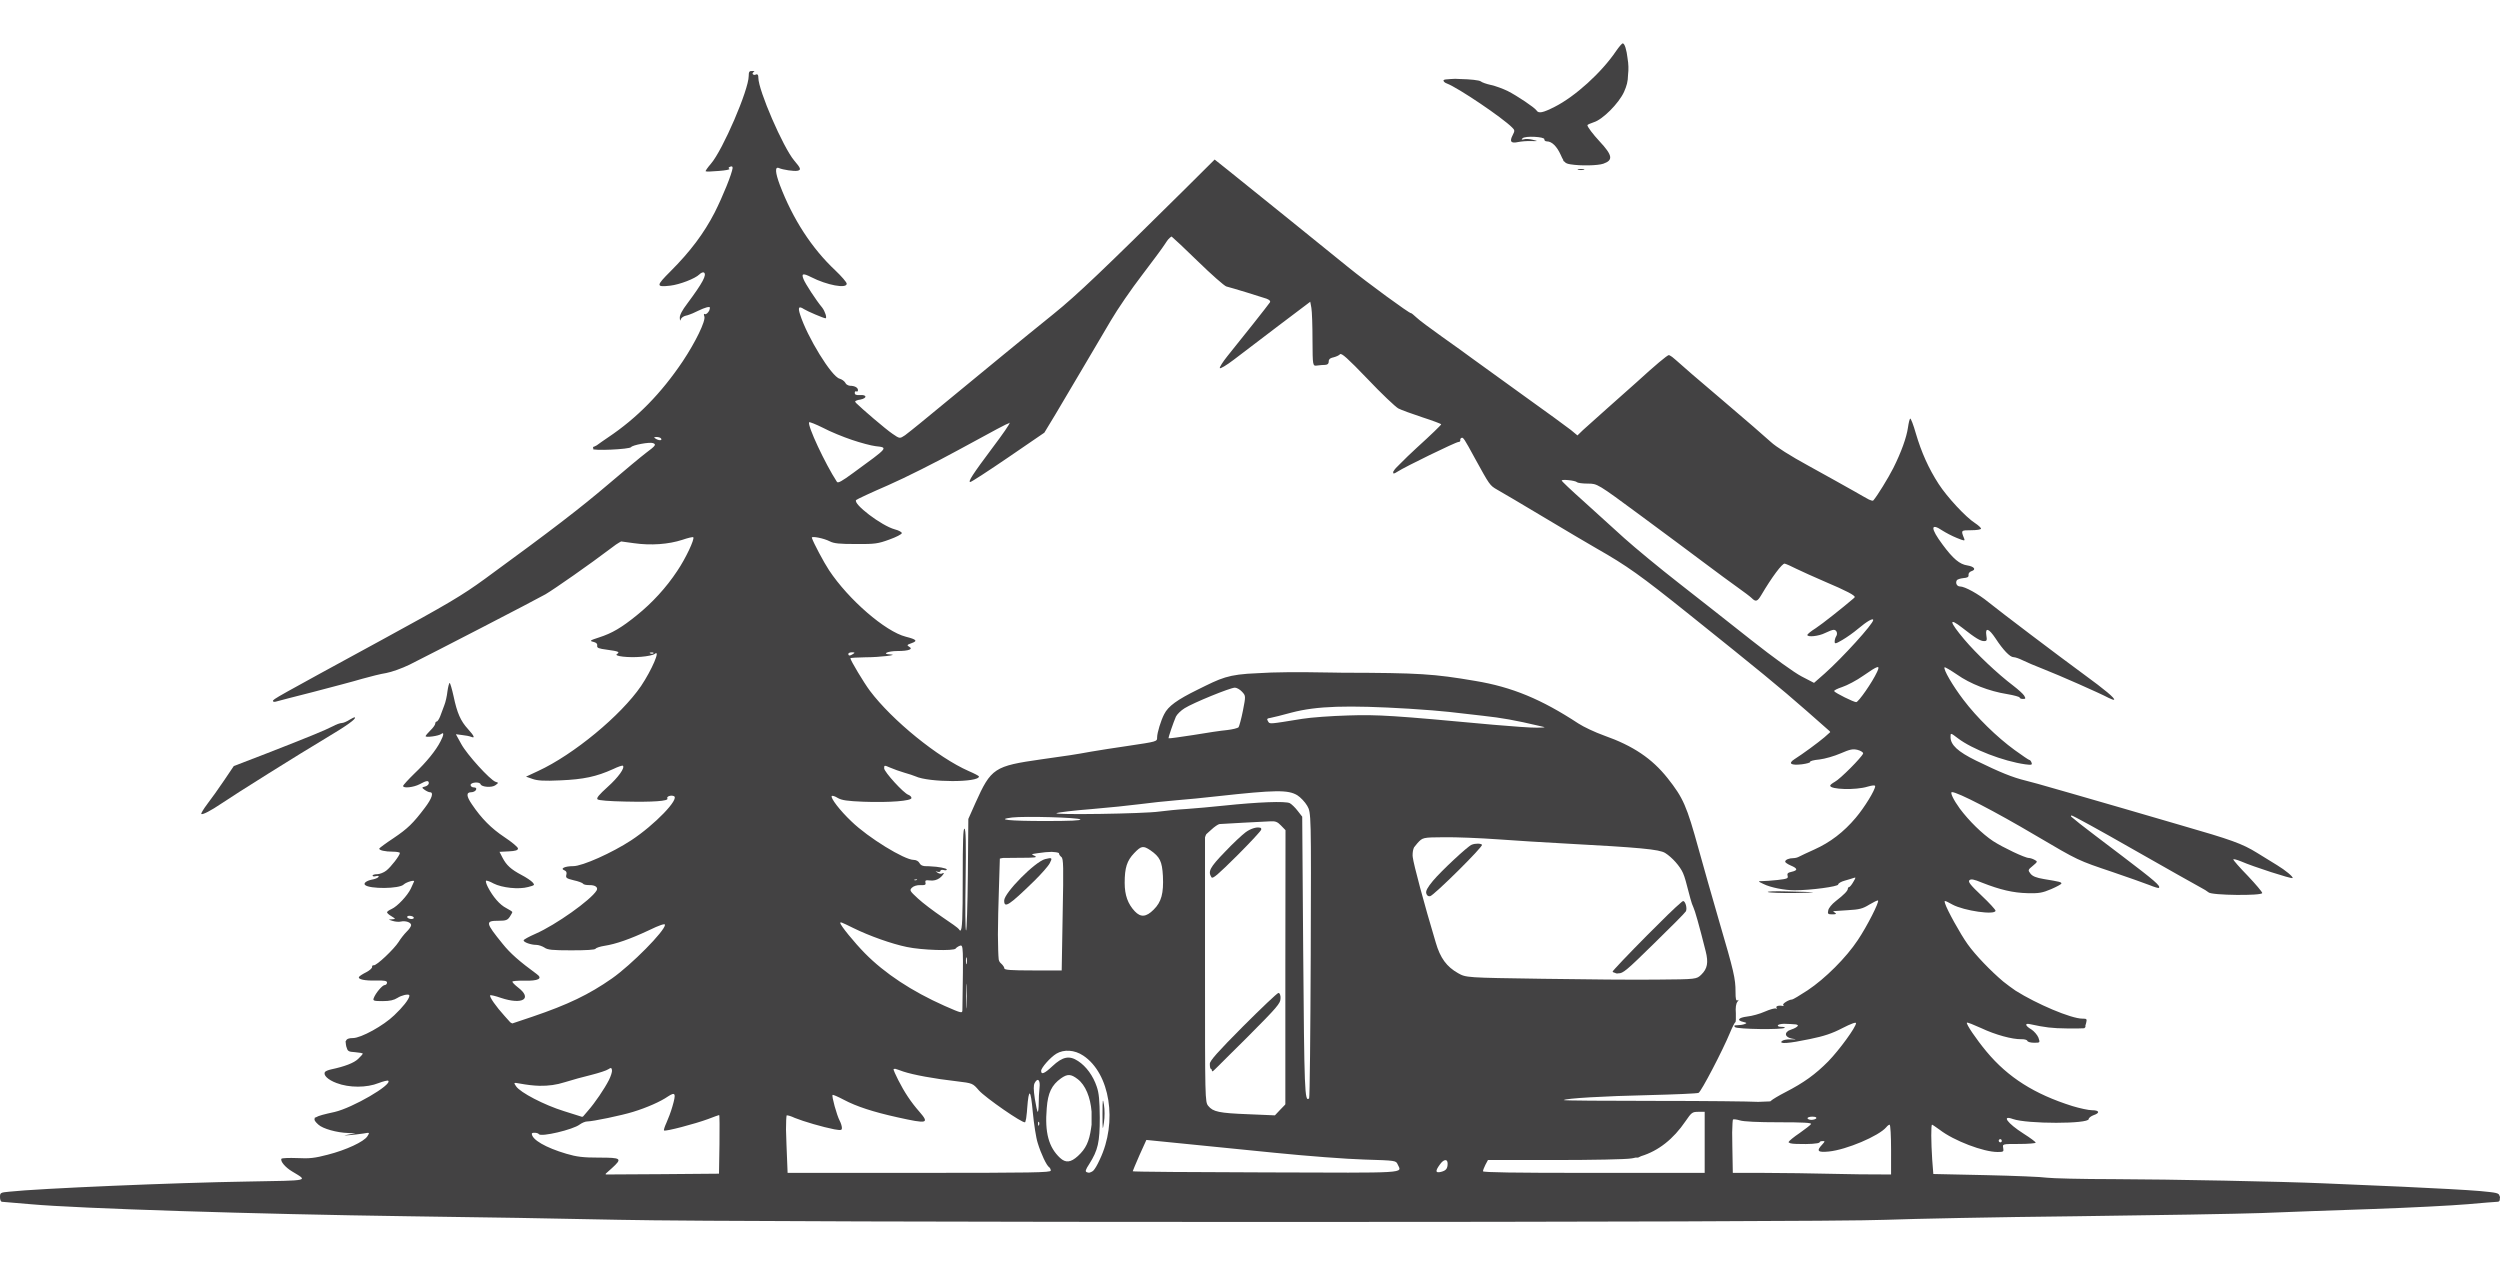 <svg xmlns="http://www.w3.org/2000/svg" xmlns:xlink="http://www.w3.org/1999/xlink" id="Layer_1" x="0px" y="0px" viewBox="0 0 1556 798.5" xml:space="preserve"><g>	<path fill="#434243" d="M900.6,52c6.9,2.6,34.6,21.3,40.6,27.4c1.6,1.6,1.7,2,0.3,4.7c-2.1,4-1.1,5.3,3.4,4.3  c2-0.4,5.6-0.7,8.1-0.6c4.5,0.1,4.5,0.1,1-0.8c-1.9-0.5-4.4-0.7-5.5-0.3c-1.5,0.4-1.7,0.2-0.9-0.6c1.5-1.7,14-1,13.6,0.6  c-0.1,0.7,0.6,1.3,1.6,1.3c3.1,0,6.2,3.1,8.6,8.4c0.6,1.4,1.1,2.4,1.6,3.2c0,0.1,0,0.2,0,0.3c0,0.2,0.2,0.5,0.7,0.7  c0.9,1.1,2,1.4,3.9,1.7c6.1,1,16.8,0.8,20.3-0.4c6.3-2.2,5.8-5.2-2.4-14c-4-4.3-7.5-8.9-7.5-10c0-0.3,1.8-1.1,3.9-1.8  c5.5-1.6,15.6-11.7,18.9-18.9c1.7-3.9,2.4-6.3,2.5-10.7c0.4-3.3,0.3-6.7-0.3-10.1v-0.1c-0.6-5.2-1.8-9.3-3-9.3  c-0.5,0-2.3,2.1-4.1,4.7c-9.1,13.5-25.6,28.4-38.3,34.8c-7.3,3.7-10,4.3-11.3,2.2c-1.2-1.8-11.9-9-18-12.1  c-2.9-1.4-7.5-3.1-10.3-3.7s-5.6-1.6-6.3-2.2c-0.8-0.8-6.9-1.4-12.6-1.5c-2.4-0.2-4.6-0.2-6.3,0c-2.4,0.1-4.1,0.3-4.3,0.7  C898.2,50.5,899.1,51.5,900.6,52z"></path>	<path fill="#434243" d="M982.3,105.7c0.9,0.2,2.5,0.2,3.5,0c0.9-0.3,0.1-0.5-1.8-0.5C982.1,105.2,981.3,105.4,982.3,105.7z"></path>	<path fill="#434243" d="M138,500c7.7-5.3,48.9-31.1,64.7-40.5c13.1-7.8,19.1-12.1,18.2-13c-0.3-0.2-1.8,0.5-3.4,1.5  c-1.7,1.1-3.8,2-4.8,2s-3.5,0.9-5.5,2c-4.8,2.5-15.8,7-41.2,16.9l-20.5,7.9l-6,8.9c-3.3,4.9-8,11.5-10.4,14.6  c-2.4,3.2-4.1,6-3.8,6.3C126,507.3,131.2,504.6,138,500z"></path>	<path fill="#434243" d="M1005.2,605.5c0.6,0.4,1.3,0.5,2.1,0.3c2.8,0.1,4.9-1.6,22.1-18.5c10.6-10.3,19.6-19.4,19.9-20.1  c0.9-1.8-0.2-6-1.6-6.4c-0.1,0-0.2,0.1-0.5,0.2l0,0c-0.1,0-0.4,0.3-1,0.8c-3.4,2.8-11.6,10.8-21,20.3  c-11.8,11.9-21.5,22.1-21.5,22.6C1003.6,604.9,1004.2,605.3,1005.2,605.5z"></path>	<path fill="#434243" d="M643.6,548.4c4.5-4.4,8.9-9.4,9.8-11.2c1.7-3.3,1.5-3.6-2.9-2.5c-6.3,1.6-25.5,21-25.5,25.8  C625,565.5,627.9,563.7,643.6,548.4z"></path>	<path fill="#434243" d="M890.1,557.8c2.3-0.4,33-30.8,32.3-32c-0.6-0.9-4.2-1-6.5,0c-2.6,1.1-18.8,16.2-24,22.4  c-3.4,4.1-4.6,6.3-4.2,7.8C888.1,557.4,888.9,558,890.1,557.8z"></path>	<path fill="#434243" d="M770,532.5c8.2-8.2,15-15.5,15-16.2c0-0.1,0-0.2,0-0.3v-0.1c0-0.5-0.5-0.8-1.2-0.8  c-1.9-0.4-5.5,0.7-8.4,2.8c-2.1,1.5-8.1,7.1-13.1,12.4c-9.3,9.6-10.6,12.1-8.3,15.7C754.8,547.2,757.9,544.5,770,532.5z"></path>	<path fill="#434243" d="M1117,555.8c16.9-0.2,14.7-0.6-5.2-1c-6.9-0.2-12.1,0-11.5,0.4C1101,555.6,1108.5,555.9,1117,555.8z"></path>	<path fill="#434243" d="M687.1,698.6c0.5-3.2,0.5-8.1,0-11c-0.7-4.4-0.9-3.6-0.9,5.9C686.2,703.5,686.3,704,687.1,698.6z"></path>	<path fill="#434243" d="M796.9,619.8c-0.2-1.1-0.6-1.8-1.2-1.8c-0.7,0-10.6,9.4-22,20.8C758,654.6,753,660.2,753,662.1  c0,2.1,0.2,3.3,1.1,3.4c0.1,0.9,0.4,1.4,0.7,1.3c0.3-0.1,4.5-4.3,10.5-10.3c2.8-2.8,6.3-6.2,10.6-10.5  c19.2-19.3,21.1-21.5,21.1-24.6c0-0.2,0-0.5,0-0.7C797,620.4,797,620.1,796.9,619.8z"></path>	<path fill="#434243" d="M1556,745.2c0-0.3-0.1-0.6-0.3-0.9c-0.4-1.8-1.7-2-12.2-3c-6.6-0.6-28.4-1.8-48.5-2.7s-42.1-1.8-49-2.1  c-25.1-1.1-95.4-2.5-130.5-2.6c-19.8,0-38.5-0.5-41.5-0.9c-3-0.5-20.2-1.2-38.1-1.6l-32.6-0.7l-0.7-9c-0.7-10.7-0.8-21.7-0.1-21.7  c0.3,0,2.4,1.5,4.8,3.2c8.8,6.8,27.2,13.8,36,13.8c3.7,0,3.9-0.2,3.5-2.5c-0.5-2.5-0.5-2.5,9.6-2.5l0,0l0,0c0.1,0,0.1,0,0.2,0  c5.7,0,10.4-0.4,10.4-0.8c0-0.5-3.4-3-7.5-5.6c-10.2-6.5-14-11.8-6.6-9.1c8.8,3.1,47.1,3.1,47.1,0c0-0.7,1.4-1.8,3-2.4  c4.2-1.4,3.7-3.1-0.9-3.1c-2.2,0-7.7-1.2-12.3-2.6c-23.5-7.4-40-17.8-53.4-33.9c-6.4-7.7-12.9-17.3-12.2-18  c0.3-0.3,4.3,1.3,8.9,3.4c8.9,4.2,19.3,7,24.9,6.9c1.9-0.1,3.6,0.4,3.8,1c0.2,0.7,2.1,1.2,4.2,1.2c3.8,0,3.8,0,2.7-3.2  c-0.7-1.7-2.7-4-4.4-5.1c-3.8-2.2-4.3-4-1-3.3c9.7,2.1,13.8,2.6,23.2,2.7c4.8,0.1,9,0,10.4-0.1l0,0l0,0c0.3,0,0.4-0.1,0.5-0.1  c0,0,0,0,0-0.1c0.3-0.2,0.6-0.5,0.6-0.8c0-0.2,0-0.4-0.1-0.5c0.1-0.5,0.3-1.1,0.5-1.8c0.6-2.4,0.4-2.7-1.9-2.7l0,0c0,0,0,0-0.1,0  s-0.2,0-0.3,0c-7.1,0-28.6-9.2-41.6-17.4c-2.6-1.8-5.2-3.7-7.7-5.7c-7.7-6.5-17.3-16.4-22.2-23.3c-4.5-6.3-12.9-21.5-14-25.3  c-0.7-2.1-0.5-2.1,4.6,0.7c7.2,3.9,26.8,6.7,26.8,3.8c0-0.6-3.9-4.9-8.7-9.4c-6.9-6.5-8.5-8.6-7.6-9.5c1-1,2.7-0.7,8,1.5  c11.2,4.4,19.3,6.3,28.2,6.5c7.1,0.2,9.3-0.2,14.7-2.5c3.5-1.5,6.4-3.1,6.4-3.5c0-0.9-0.7-1.1-11-2.8c-4.7-0.8-6.9-1.7-8.2-3.3  c-1.7-2.2-1.7-2.4,1.4-4.9c3.1-2.6,3.1-2.7,1-3.8c-1.1-0.6-2.7-1.1-3.4-1.1c-2.5,0-16.3-6.6-22.3-10.5c-6.8-4.5-15-12.6-20.7-20.2  c-4-5.5-6.3-10.3-4.9-10.3c3.5,0,26.6,11.9,52.1,27c27,15.9,26.1,15.4,48,22.8c9.6,3.3,19.9,6.9,22.9,8.1c2.9,1.2,5.6,2,5.8,1.7  c1.2-1.2-2.7-4.5-22.7-19.7c-11.8-8.9-23.7-18-26.5-20.2c-2.7-2.3-5.2-4.2-5.4-4.4c-0.2-0.2-0.2-0.5,0.1-0.8  c0.3-0.3,17.6,9.2,38.4,21.1c20.9,11.9,39.7,22.5,41.8,23.6c2.2,1.1,4.5,2.6,5.2,3.2c1.8,1.9,33.4,2.2,33.4,0.4  c0-0.7-4.1-5.5-9-10.7c-5-5.1-9-9.7-9-10.2c0-0.4,2.1,0.1,4.8,1.2c7.5,3.3,31.4,11,32.1,10.4c0.6-0.7-4.5-4.9-9.6-8  c-1.8-1.1-7.5-4.6-12.5-7.7c-9.4-5.8-15.9-8.1-47.8-17.3c-6.3-1.9-22.5-6.6-36-10.5s-27.6-8-31.5-9.1c-3.8-1.1-10.1-2.9-14-4  c-3.8-1.2-10.4-2.9-14.5-4c-8.6-2.1-16.1-5.2-31.1-12.5c-11.4-5.6-15.9-9.8-15.9-14.7c0-2.7,0-2.7,4.6,0.8  c8.9,6.8,28.3,14.3,41.9,16.2c3.9,0.5,4.5,0.4,3.9-1.1c-0.3-0.9-0.9-1.6-1.3-1.6s-4.5-2.8-9.2-6.2c-11.1-8.1-23.5-20.2-31.9-31.3  c-6.7-8.8-12.7-19.1-11.7-20.2c0.3-0.2,3.7,1.8,7.7,4.5c8.2,5.8,20,10.4,31.3,12.2c4.2,0.7,7.7,1.7,7.7,2.1c0,0.5,0.9,0.9,2,0.9  c1.8,0,1.9-0.2,0.8-2.1c-0.7-1.1-3.7-3.8-6.7-6.1c-9.9-7.5-23-19.9-30.6-28.9c-9.4-11.2-9.8-13.9-1.2-7.2  c8.4,6.6,11.3,8.3,13.6,8.3c1.7,0,1.9-0.5,1.4-3.5c-0.8-5.2,1.5-4.5,5.7,1.8c4.7,7.2,9,11.7,11.2,11.7c1.1,0,3.6,0.9,5.6,1.9  s8,3.6,13.2,5.6c9.5,3.7,34.9,14.9,40.5,17.9c1.6,0.8,3.1,1.3,3.3,1.1c0.8-0.8-5.8-6.3-18.7-15.7c-16.4-12-51.9-38.9-59.6-45.1  c-6.1-5-14.6-9.7-17.6-9.7c-1.9,0-3-2.1-2-3.8c0.3-0.6,2.2-1.2,4.1-1.4c2.6-0.2,3.4-0.7,3.2-2c-0.1-0.9,0.6-1.9,1.8-2.3  c3.2-1,1.8-2.9-2.6-3.6c-4.7-0.7-8.8-4.1-15.3-12.9c-7.7-10.3-7.7-13.9,0-8.7c1.9,1.2,5.8,3.3,8.8,4.5c4.7,1.9,5.2,2,4.6,0.4  c-2.1-5.2-2.1-5.2,4.4-5.2c3.3,0,6.1-0.4,6.1-1c0-0.5-1.7-2.1-3.7-3.4c-5.7-3.6-17.4-16.2-22.7-24.4c-6.2-9.6-10.7-19.6-14.2-31.5  c-1.5-5.3-3.1-9.4-3.5-9.2c-0.4,0.3-1,2.8-1.4,5.7c-0.9,6.1-4.1,15.1-9.1,25.1c-3.2,6.3-10.1,17.5-12.4,20.1  c-0.1,0.1-0.2,0.1-0.3,0.2c-0.3,0.1-1.2-0.1-2.5-0.7c-2-1.1-5.1-2.8-8.5-4.8c-5.6-3.2-18.6-10.4-28.9-16.1  c-11.6-6.3-20.5-12-23.6-14.9c-2.7-2.5-16.3-14.3-30.2-26.1c-14-11.8-26.9-23-28.8-24.8c-1.5-1.4-3.1-2.6-4-3  c-0.2-0.1-0.3-0.2-0.4-0.2l0,0c0,0,0,0-0.1,0c-1,0-8.6,6.4-20.2,17c-3.3,3-11.4,10.2-18,16c-6.5,5.8-13.4,12-15.3,13.7l-3.4,3.3  l-4.1-3.4C975.4,265.8,962,256,948,246c-14-10.1-28.3-20.4-31.7-22.9s-11.9-8.7-18.9-13.6c-7-5-14.2-10.3-15.8-11.9  c-1.7-1.6-3.2-2.8-3.4-2.7c-0.6,0.5-27.4-19.1-39.2-28.7c-12.9-10.5-62.1-50.2-74.7-60.3l-8.3-6.6l-18.7,18.6  c-49.9,49.4-66.9,65.7-81.8,77.7c-8.8,7.1-22.6,18.3-30.6,24.9s-21.7,17.8-30.4,25c-8.7,7.1-18.6,15.3-21.9,18  c-3.4,2.8-7.6,6.1-9.3,7.4c-3.3,2.2-3.3,2.2-7.8-0.9c-4.3-2.9-19.1-15.6-22.6-19.1c-0.3-0.4-0.6-0.7-0.7-1c0.2-0.4,1.5-1,3.3-1.2  c4.4-0.9,4.1-3.2-0.4-2.8c-2.2,0.1-3.1-0.2-3.1-1.4c0-0.8,0.5-1.2,1-0.9c0.6,0.3,1,0,1-0.8c0-1.6-2.1-2.7-5-2.7l0,0  c-0.5,0-1.2-0.3-1.9-0.7c-0.4-0.3-0.8-0.7-1-1.2c-0.6-1-2.1-2.1-3.5-2.5c-5-1.2-20.2-26-24.6-39.9c-1.5-4.6-0.8-5.5,2.4-3.4  c2,1.3,12.3,5.7,13.4,5.7c1.1,0-0.3-4.4-2.1-6.7c-3.7-4.4-10.6-15-11.6-17.7c-1.4-3.5-0.4-3.8,4.8-1.2c9.8,5,22.1,7.3,22.1,4.1  c0-0.9-3.2-4.6-7.1-8.3c-14.7-13.8-26.4-31.9-34.5-53.1c-2.9-7.8-3.2-11.7-0.6-10.6c2.5,1.1,9.4,2.1,11.5,1.7  c2.5-0.5,2.2-1.5-2-6.4c-6.9-8.2-22.3-43.7-22.3-51.5c0-1.5-0.3-2.2-1-2.1c0-0.2-0.1-0.2-0.4,0.1h-0.1c-0.8,0.4-1.7,0.2-2-0.3  c-0.3-0.4,0.1-1.1,0.7-1.3c0.7-0.3,0.3-0.6-0.9-0.6c-1.9-0.1-2.3,0.4-2.3,3.1c0,8.6-16.1,46-23.5,54.6c-2.1,2.4-3.5,4.5-3.3,4.7  c0.3,0.3,3.9,0.2,8.2-0.2c4.2-0.3,7.2-0.9,6.6-1.3c-0.8-0.5-0.7-0.9,0.4-1.3c0.6-0.3,1.2-0.3,1.4,0c0.1,0.2,0.1,0.5,0.2,0.7  c-0.4,3.6-6.1,17.7-11.2,27.8c-6.7,13-15.2,24.3-27.5,36.6c-9.1,9.1-9.1,9.9-0.1,8.9c5.9-0.7,15.5-4.4,18.1-7c1-1,2.2-1.5,2.8-1.2  c2,1.3-0.7,6.4-10.3,19.3c-3.2,4.2-4.8,7.2-4.7,9c0.1,1.7,0.3,2,0.6,1c0.2-1,1.7-2.1,3.1-2.4c0.6-0.1,1.6-0.4,2.6-0.8  c0.6-0.2,1.2-0.4,1.8-0.7c1.1-0.5,2.2-1,3.2-1.5c4.6-2.2,7.2-2.9,7.5-2c-0.1,0.4-0.2,1-0.4,1.7c-0.7,1.4-2,2.7-2.8,2.3  c-0.6-0.4-0.8,0.1-0.3,1.5c0.9,2.8-5.5,15.9-13.4,27.8c-13.5,20.1-28.5,35.4-46.6,47.5c-2.7,1.8-5.2,3.6-7,4.9  c-1,0.5-1.7,0.9-1.9,0.9c-0.5,0-0.6,0.3-0.1,0.9c-0.2,0.2-0.3,0.4-0.4,0.4c-0.5,1.3,22.9,0.3,23.8-1.1c0.8-1.3,11.6-3.3,13.6-2.5  c2.3,0.8,1.6,1.7-4.2,6c-2.8,2.1-13.5,11-23.8,19.8c-17.4,14.8-34.4,27.9-76.6,58.7c-14.3,10.4-22.9,15.5-64,37.9  c-67,36.5-67.9,37-67.9,38.1c0,0.5,0.8,0.7,1.8,0.4c0.9-0.3,11.4-3,23.2-6c11.8-3.1,25.6-6.7,30.5-8.2c5-1.4,11.7-3.1,15-3.6  c3.3-0.6,9.8-2.9,14.5-5.2c14.2-7.1,78.1-40.1,84.6-43.8c5.6-3.3,27.8-18.8,40.7-28.6l3.1-2.3c1.5-1,2.6-1.6,3.3-2l8,1.1  c10.5,1.5,21.5,0.7,30.1-2.1c3.5-1.2,6.5-1.9,6.8-1.6c1,1-4.7,13.2-10,21c-6.8,10.3-15.6,19.9-25.2,27.6  c-9.5,7.7-15.3,11.1-23.3,13.7c-5.9,1.9-6.2,2.2-3.7,2.8c1.8,0.4,2.6,1.2,2.4,2.4c-0.2,1.4,0.9,1.8,6.2,2.5c7.2,1,8.1,1.4,6.1,2.7  c-2.2,1.3,7.1,2.4,15.1,1.7c3.8-0.3,7.6-1.1,8.4-1.8c3.9-3.2-1.8,10-8.5,20c-12.5,18.3-42,42.7-64.1,52.9l-7.5,3.5l4,1.4  c3.1,1.1,7.1,1.4,17.5,0.9c14.3-0.6,22.3-2.3,32.7-7c3.1-1.5,5.8-2.4,6.1-2.1c1.4,1.3-2.9,7.3-9.5,13.2c-5.3,4.8-7.1,6.9-6.3,7.7  c0.7,0.7,7.4,1.2,17.2,1.4c17.1,0.4,27.2-0.3,26.3-1.9c-0.8-1.2,2.1-2.3,4-1.5c3.9,1.5-11.9,17.9-26.5,27.5  c-11.9,7.8-30.4,16.1-36.1,16.1c-5.2,0-8.4,1.5-5.5,2.6c1.2,0.5,1.6,1.3,1.2,2.8c-0.5,1.9,0.1,2.3,4.6,3.4c2.9,0.6,5.4,1.6,5.8,2.1  c0.3,0.6,2,0.9,3.8,0.9c3.8-0.1,5.8,1.4,4.6,3.4c-3.6,5.9-25.4,21.4-38,26.9c-4.1,1.8-7.4,3.6-7.4,4.1c0,1.2,4.6,2.8,7.8,2.8  c1.5,0,3.8,0.8,5.2,1.7c1.9,1.4,4.9,1.7,16.7,1.7c9.3,0,14.7-0.3,15.1-1c0.4-0.6,2.9-1.4,5.5-1.8c7.1-1.1,16-4.2,27.5-9.6  c7-3.4,10.2-4.4,10.2-3.5c0,3.8-20.9,24.9-33,33.4c-14.3,10-27.4,16.3-49.5,23.8l-12.5,4.2c-0.4-0.1-0.8-0.4-1.3-0.7l-3.5-3.9  c-5.3-5.8-9.7-12.1-9-12.9c0.3-0.3,3.3,0.4,6.7,1.6c13.5,4.5,19.9,0.5,10.5-6.6c-1.9-1.5-3.4-3-3.4-3.5c0-0.4,3.4-0.7,7.4-0.6  c8.8,0.2,11.7-1.3,7.8-4.1c-10.8-7.9-16.6-13-21.3-18.9c-10.7-13.2-10.9-14.3-2.5-14.3c4.6,0,5.6-0.4,7-2.5  c0.9-1.3,1.6-2.7,1.6-2.9c0-0.3-1.7-1.4-3.8-2.5c-4-2-8.3-7-11.4-13c-1-1.9-1.5-3.7-1.2-4s2.4,0.4,4.7,1.7  c5.3,2.7,15.7,3.8,21.5,2.2c4.1-1.1,4.3-1.2,2.8-2.9c-0.9-1-4-3.1-6.9-4.6c-6.6-3.5-9.4-6.1-11.8-10.7l-1.9-3.7l5.8-0.3  c4.2-0.2,5.7-0.7,5.7-1.8c0-0.8-3.8-4-8.5-7.1c-8.1-5.4-14.2-11.5-20.2-20.4c-3.5-5.1-3.6-7.5-0.4-7.5c1.3,0,2.6-0.7,3-1.5  c0.4-1-0.1-1.5-1.4-1.5c-1.1,0-2-0.7-2-1.5c0-1.7,5.6-2.2,6.2-0.5c0.6,1.8,7.1,2.3,9.3,0.6c2-1.5,2-1.5,0-2.1  c-3.4-1.2-17.8-17-21.3-23.5l-3.2-5.8c0-0.1,0-0.2-0.1-0.3l3.8,0.5c2.1,0.2,4.6,0.7,5.6,1.1c2.6,1.1,2.1-0.4-1.9-4.8  c-4.6-5-6.8-10-9-20.5c-1-4.5-2.1-8.2-2.4-8.2c-0.4,0-1,2.4-1.4,5.2c-0.3,2.9-1.2,6.9-2,8.8c-0.7,1.9-1.9,5-2.5,6.7  c-0.7,1.8-1.7,3.3-2.2,3.3s-0.9,0.6-0.9,1.3c0,0.7-1.3,2.6-3,4.2c-1.6,1.6-3,3.2-3,3.6c0,1,8.2-0.1,9.8-1.4  c1.7-1.4,1.6,0.7-0.5,4.6c-2.8,5.6-8.8,13-16.2,20c-3.9,3.8-7.1,7.3-7.1,7.8c0,1.6,6.5,0.9,10.3-1.1c4.4-2.4,5.7-2.5,5.7-0.6  c0,0.7-1,1.7-2.2,2c-2.3,0.6-2.3,0.7-0.4,2.1c1.1,0.8,2.6,1.5,3.3,1.5c2.5,0,1.3,3.8-3.1,9.6c-7.4,9.8-10.7,13-19.6,19  c-4.7,3.1-8.6,6-8.8,6.4c-0.4,1.1,3.5,2,8.6,2c2.3,0,4.2,0.4,4.2,0.8c0,1.5-5.6,8.8-8.5,11c-1.5,1.2-4.1,2.2-5.6,2.2  c-1.6,0-2.9,0.4-2.9,0.9s1,0.7,2.2,0.3c1.3-0.3,1.9-0.1,1.5,0.5s-2.2,1.4-4.2,1.7c-3.3,0.7-5.3,2.2-4.2,3.3  c2.7,2.6,21.4,2.5,24.1-0.3c1.6-1.5,7.1-3.1,6.4-1.8c-0.2,0.5-1.1,2.5-2,4.4c-2.1,4.4-8.4,11.1-12,12.7c-1.6,0.7-2.8,1.6-2.8,2  c0,0.5,1.2,1.6,2.8,2.5c2.7,1.7,2.7,1.7,0.2,1.9c-2.4,0.1-2.3,0.1,0.5,1c1.7,0.5,3.9,0.7,5,0.4c3-0.7,6.5,0.5,6.5,2.2  c0,0.8-1.3,2.7-2.8,4.1c-1.5,1.5-3.8,4.4-5,6.4c-2.8,4.4-13.8,14.9-15.5,14.5c-0.7-0.1-1.1,0.4-1,1c0.2,0.7-1.5,2.2-3.6,3.3  c-2.2,1.1-4.2,2.4-4.5,2.9c-1,1.5,3.4,2.5,10.7,2.3c5.3-0.1,6.7,0.2,6.7,1.3c0,0.8-0.7,1.5-1.4,1.5c-1.5,0-5.8,5.1-6.9,8.2  c-0.6,1.6,0.1,1.8,5.6,1.8c4.5,0,7-0.6,9.2-2c2.5-1.6,6.4-2.5,7.3-1.8c0.1,0.2,0.1,0.5,0.1,0.7c-0.4,2.2-4,6.8-9.4,11.9  c-6.7,6.5-20.7,14.2-25.7,14.2c-2.6,0-4,0.5-4.4,1.9c-0.3,0.2-0.4,0.5-0.1,0.8c0,0.6,0.1,1.4,0.3,2.4c0.9,3.2,1.2,3.4,5.6,3.7  c2.6,0.2,4.7,0.6,4.7,0.9s-1.3,1.8-2.9,3.3c-2.6,2.5-8.3,4.7-16.8,6.5c-1.8,0.4-3.5,1.1-3.8,1.6c-1.3,1.9,1.8,4.9,7.2,6.9  c7.8,3,18.8,3,26.2,0c2.9-1.1,5.6-1.8,6-1.4c2.4,2.5-22.2,16.8-33.4,19.4c-6.4,1.4-10,2.3-11.6,3.3c-0.5,0.2-0.8,0.3-0.8,0.3  c-0.1,0.1-0.1,0.3,0,0.5c-0.5,0.9,0.4,2.1,2.3,3.8c2.7,2.5,11.4,5,18.6,5.2l4.5,0.2l-4,0.7c-4,0.8-4,0.8,0.5,0.4  c2.5-0.2,6.3-0.7,8.5-1c3.9-0.7,3.9-0.7,2.4,1.7c-2.1,3.4-13.3,8.6-24.7,11.5c-8,2.1-11.3,2.5-19,2.1c-5.1-0.2-9.5,0-9.8,0.4  c-0.9,1.5,2.4,5.4,6.6,7.9c10,6.1,12,5.6-27.6,6.3C109,736.1,24,739.7,5.8,741.7c-5.6,0.5-5.8,0.7-5.8,3.4c0,1.6,0.5,2.9,1.3,2.9  c0.6,0,8.6,0.7,17.7,1.5c29.8,2.7,140.9,6.2,235,7.5c41,0.5,99.9,1.5,131,2.2c80.3,1.8,748.2,1.8,789,0c15.7-0.6,68.8-1.7,118-2.2  c49.2-0.6,101.2-1.5,115.5-2c14.3-0.6,45.3-1.7,68.9-2.5c23.5-0.8,50.3-2.2,59.5-3c9.1-0.8,17.4-1.5,18.4-1.5  c1.2,0,1.7-0.5,1.6-2.1C1556,745.7,1556,745.5,1556,745.2z M377,731c0-0.1,0-0.3,0-0.5l3.8-3.4c6.7-6.1,6.1-6.6-8-6.6  c-9.9,0-13.9-0.5-20.3-2.4c-12.9-3.8-21.5-8.8-21.5-12.5c0-0.9,3.8-0.7,4.4,0.3c1.2,1.9,21.3-2.8,25.4-6c1.4-1,3.4-1.9,4.6-1.9  c3.5,0,21.7-3.8,28.7-6c8.5-2.6,17.1-6.4,21.7-9.6c4.6-3,5.1-1.9,2.7,6.3c-0.9,3.2-2.6,7.7-3.7,10.1c-1.1,2.4-1.8,4.5-1.5,4.8  c0.7,0.8,19.3-4.1,27.4-7.1c3.6-1.4,6.7-2.5,6.9-2.5c0.3,0,0.3,8.2,0.2,18.2l-0.3,18.3l-35.5,0.3L377,731z M323.5,674.4  c4.4,0.8,8.4,1.3,12.2,1.4c0.1,0,0.1,0,0.2,0c5.5,0.1,10.5-0.6,15.5-2.2c4.5-1.4,12-3.5,16.7-4.6c4.7-1.2,9.4-2.7,10.5-3.5  c1.7-1.1,2-1,2.3,0.5c0.2,1-0.7,3.8-1.9,6.2c-2.8,5.5-8.7,14.2-13.1,19.2l-3,3.5c-0.2,0.1-0.4,0.2-0.7,0.2l-11.1-3.5  c-12.3-3.8-27.3-11.6-29.9-15.5C319.6,673.7,319.6,673.7,323.5,674.4z M1157.6,730.9l-11.3-0.2c-17-0.4-39.2-0.7-49.5-0.7h-18.3  l-0.3-16.9l-0.1-8.3c0.1-4.6,0.3-7.8,0.5-8c0.3-0.3,2.2-0.1,4.2,0.5c2.3,0.8,11.6,1.2,24.4,1.2c15.1,0,20.4,0.3,20,1.1  c-0.4,0.7-3.6,3.1-7.1,5.6c-3.6,2.4-6.6,4.9-6.9,5.6c-0.1,0.2,0.2,0.3,0.6,0.5c0.5,0.5,3,0.7,6,0.7c5.4,0.2,12.2-0.1,12.7-1  c0.1-0.3,0.4-0.5,0.8-0.7c1.3-0.2,2.1-0.1,2.3,0.2c-0.1,0.3-0.6,0.9-1.4,1.8c-3.9,4.1-2.9,5.1,4.1,4.4c10.9-1.1,31-9.6,35.7-15.1  c0.7-0.9,1.6-1.6,2.1-1.6s0.9,7,0.9,15.7V731L1157.6,730.9z M987.9,730c-0.3,0-0.6,0-0.9,0c-44,0-64-0.3-64-1c0-0.6,0.7-2.4,1.5-4  l1.6-3h41.7c22.9,0,44.4-0.4,47.6-1c0.9-0.1,1.7-0.3,2.5-0.5h1.6l1.9-0.9c10.8-3.3,20.1-10.6,27.7-21.8c3.7-5.4,4.2-5.8,7.9-5.8h4  v19v19h-69C990.6,730,989.3,730,987.9,730z M677.9,729.9c-0.4,0-0.9-0.1-1.4-0.3c-1.2-0.4-1-1.4,1.5-5.2c5.4-8.6,6.5-13.4,6.5-28.9  c-0.1-10.7-0.5-15.2-1.9-19.2c-2.2-6.6-6.5-12.6-11.6-15.9c-5.4-3.6-9.6-2.8-16,3.2c-4.9,4.6-7,5.5-7,2.9c0-1.9,5.7-8.4,9.5-10.7  c4.7-2.8,11.3-2.4,16.7,1.2c16.7,11.1,21.5,41.3,10.3,64.7c-1.7,3.7-3,5.9-4.2,7.1C679.5,729.4,678.7,729.7,677.9,729.9z   M489.6,694.2c0.7-0.1,2.8,0.5,5.1,1.6c5.4,2.2,17.4,5.7,24.6,7.1c4.2,0.7,4.7,0.6,4.7-0.9c0-1-0.6-3-1.4-4.5  c-1.8-3.4-5.1-15.4-4.4-16c0.2-0.3,3.4,1.1,7,3c7.9,4.2,18.4,7.6,33.3,10.9c18.9,4.2,20.1,3.9,13.7-3.5  c-5.2-5.9-9.3-12.1-13.1-19.6c-1.9-3.9-2.8-5.8-3-6.6c0.1-0.3,0.5-0.5,1-0.5c1,0.3,2.9,0.9,5,1.7c6.3,2.1,19.3,4.5,33.4,6.1  c9.9,1.2,9.9,1.2,13.8,5.7c4,4.5,27.3,20.7,28.7,19.8c0.1-0.1,0.3-0.5,0.4-1.2c0.2-0.6,0.4-1.7,0.5-3.1c0.2-1.2,0.3-2.7,0.4-4.2  c1-13.2,2.2-12.5,3.5,2.2c0.7,7.3,2,16,3.1,19.3c2,6.6,5.5,14,7.1,15c0.5,0.3,1,1.3,1,2.1c0,1.2-11.3,1.4-81.9,1.4h-81.9l-0.7-17.6  c-0.1-3.4-0.2-6.6-0.3-9.4C489.2,698.4,489.4,695.1,489.6,694.2z M531.1,294.3c-7.2,5.3-9.6,6.6-10.2,5.6  c-7.3-11.2-18.5-35.1-17.3-37.1c0.2-0.3,4.1,1.2,8.7,3.5c4.5,2.4,12.6,5.7,18,7.5c5.3,1.8,12,3.6,14.7,3.9  C552.9,278.6,553.2,278.2,531.1,294.3z M570.7,547.6c-0.3,0.3-1.2,0.4-1.9,0.1c0.2-0.2,0.8-0.4,1.9-0.4  C570.9,547.3,570.9,547.5,570.7,547.6z M601.7,626.2c-0.2,3.5-0.3,0.7-0.3-6.2s0.1-9.7,0.3-6.3  C601.9,617.2,601.9,622.8,601.7,626.2z M601.7,596.2c0.2,1,0.2,2.6,0,3.5c-0.3,1-0.5,0.2-0.5-1.7S601.4,595.3,601.7,596.2z   M599,628.2c0,2.7,0,2.7-11.2-2.2c-20.2-9-37.1-20.1-49.5-32.7c-6.5-6.6-15.3-17.4-15.3-18.8c0-0.8,0.4-0.7,8.1,3.1  c9.9,4.9,24,9.9,33.3,11.8c9.3,2,29.3,2.6,30.4,1c0.4-0.6,1.6-1.4,2.7-1.8C599.6,588,599.6,588.8,599,628.2z M621.7,554.2l0.6-19.8  c0.4-0.1,1.1-0.3,1.9-0.4l10.2-0.1c9.8,0,11.6-0.2,9.6-1.2c-2.4-1-2.3-1.1,2-1.7c3.4-0.5,6.3-0.8,8.6-0.8c2.1,0.1,3.4,0.3,4.4,0.7  c0,0.1,0.1,0.1,0.1,0.2c0,0.7,0.7,1.7,1.5,2.3c1.3,1,1.4,5.7,0.8,35.8l-0.6,34.8h-17.9c-13.8,0-17.8-0.3-17.8-1.3c0-0.7-0.9-2-2-3  c-0.7-0.6-1.2-1.2-1.5-2.5c-0.3-2.8-0.4-7.4-0.5-15.5C621.1,574.3,621.4,563.2,621.7,554.2z M727.3,459.5c-0.1-0.8,3-9.8,4.6-13.5  c0.7-1.4,3.1-3.8,5.4-5.2c5.2-3.3,28.4-12.8,31.3-12.8c1.1,0,3.1,1.1,4.4,2.5c2.4,2.6,2.4,2.6,0.6,11.8c-1,5.1-2.3,9.7-2.7,10.3  c-0.5,0.6-3.7,1.4-7.2,1.8c-3.4,0.3-12.9,1.7-21.1,3.1C734.6,458.7,728,459.7,727.3,459.5C727.3,459.6,727.3,459.5,727.3,459.5z   M799.8,687.6l-3.1,3.2l-3.2,3.4l-16.5-0.7c-18.3-0.7-22-1.5-25-5.2c-2-2.5-2-3.9-2-85.5v-81.6l0,0c0.2-0.7,0.4-1.3,0.8-2l3-2.7  c2-1.9,4.4-3.5,5.2-3.6c2.4-0.2,27-1.5,31.6-1.7c3.2-0.2,4.5,0.3,6.7,2.6l2.8,2.9l-0.1,85.4v85.2  C799.9,687.3,799.9,687.5,799.8,687.6z M672.4,510c0.7,0.7-6.6,1-21.6,1c-22.9,0-31.4-0.9-20.8-2.2  C637.9,507.9,671.2,508.8,672.4,510z M647,677.1c-0.3,2.4-0.5,6.8-0.5,9.6c0,2.9-0.3,5.3-0.6,5.3s-1.1-3.6-1.8-8  c-0.9-5.9-0.9-8.5-0.1-10C645.9,670.5,647.6,672.2,647,677.1z M646.7,700.2c-0.3,0.8-0.6,0.5-0.6-0.6c-0.1-1.1,0.2-1.7,0.5-1.3  C646.9,698.6,647,699.5,646.7,700.2z M657.6,506.1c1.2-0.5,10.9-1.7,21.5-2.5c10.7-0.9,24.4-2.3,30.4-3.1  c6.1-0.8,16.2-1.9,22.5-2.4s17.8-1.6,25.5-2.5c36.4-4,44.3-4.1,50-0.6c1.9,1.2,4.7,4.1,6.1,6.5c2.5,4.4,2.5,4.4,2.2,92.9  c-0.2,48.6-0.6,88.8-1,89.2c-2.8,2.7-3-4.2-3.7-92.7l-0.6-82.6l-2.8-3.6c-1.5-2-3.8-4.2-4.9-4.8c-2.6-1.4-19.9-0.7-40.9,1.5  c-7.4,0.8-17.9,1.7-23.3,2.1c-5.5,0.3-13.1,1.1-17,1.6C712.2,506.5,654.8,507.3,657.6,506.1z M705.9,531c4.4-4.6,5.6-4.8,10.1-1.8  c5.9,4.1,7.3,6.9,7.8,16c0.5,10.8-0.9,16.2-5.8,21c-4.6,4.6-8,4.9-11.7,1c-4.3-4.6-6.3-10-6.3-17.7  C700,540.1,701.4,535.7,705.9,531z M839.1,445.3c-10.3,0.3-23.1,1.2-28.6,2.1c-21,3.4-20.2,3.4-21.3,1.5c-0.9-1.4-0.6-1.8,1.6-2.1  c1.5-0.3,7.4-1.7,13.1-3.3c15.7-4.1,34.4-4.7,73.1-2.4c9.6,0.6,20.9,1.5,25,2s13.6,1.6,21,2.4c11.8,1.3,19.8,2.7,35.5,6.4  c4,0.9,4,0.9-1.9,1c-3.3,0.1-15.4-0.8-27-1.8C866.9,445.3,857.8,444.7,839.1,445.3z M528,407c0-0.6,1-1,2.3-1c1.8,0,1.9,0.2,0.7,1  C529.1,408.3,528,408.3,528,407z M679.1,702.2c-1.2,8.4-3.3,12.8-8.2,17.3c-4.5,4.1-7.6,4.4-11.1,1.2c-7.1-6.6-9.6-15.8-8.3-31  c0.7-9.5,3.1-14.4,8.8-18.5c4.1-2.9,6.2-2.8,10.4,0.4c4.9,3.7,8,11.4,8.7,20.3c0,1.2,0,2.6,0,4.1s0,2.8,0,4  C679.3,700.7,679.2,701.4,679.1,702.2z M709.2,719l4.3-9.5l22,2.2c12.1,1.2,38.2,3.8,58,5.8s44.8,3.9,55.7,4.2  c19.5,0.6,19.6,0.6,20.7,3c2.6,5.7,8.2,5.3-81.9,5c-45.6-0.1-83-0.4-83-0.7C705,728.8,706.9,724.3,709.2,719z M880.1,527.4  c0.5-0.7,1.2-1.5,2.1-2.6c3.3-3.6,3.3-3.6,16.6-3.7c7.3-0.1,22.4,0.5,33.5,1.3s29.9,2,41.7,2.6c46.5,2.5,58.7,3.6,62.4,5.9  c4.3,2.7,9.3,8.3,11.1,12.5c1.2,2.8,1.7,4.8,4.6,15.9c0.5,2.1,1.4,4.5,1.9,5.5c0.8,1.5,3.6,11.2,7.6,27.2  c1.8,7.1,1.1,10.9-2.7,14.6c-3,2.9-3,2.9-27.2,3.1c-13.3,0.2-45.6-0.1-71.7-0.5c-47.5-0.7-47.5-0.7-52.5-3.5  c-7.1-4-11.1-9.4-13.9-19.1c-7.3-24.3-13.8-48.7-14.3-53.1c0-0.4-0.1-0.7-0.1-1.1C879.2,530.3,879.5,528.7,880.1,527.4z   M896.1,724.9c2.4-3.5,4.9-3.8,4.9-0.7c0,3.2-1,4.4-4.2,5.2C893.4,730.2,893.2,728.9,896.1,724.9z M1129,425L1129,425l-7.7-4  c-4.6-2.4-17.5-11.7-31.3-22.6c-12.9-10.2-33.2-26.2-45-35.4c-11.8-9.2-27.2-21.9-34.1-28.1c-6.9-6.3-18.5-16.7-25.7-23.3  c-7.3-6.5-13.2-12.1-13.2-12.5c0-0.9,8.3-0.1,9.5,1c0.5,0.5,3.6,0.9,6.8,0.9c5.9,0,5.9,0,32.6,19.7c14.6,10.8,32.7,24.2,40.1,29.8  s16.6,12.3,20.5,15.1c3.8,2.7,7.8,5.7,8.7,6.6c2.6,2.6,3.6,2.2,6-1.8c6.6-11.2,13.1-19.9,14.6-19.6c0.9,0.2,4.1,1.6,7.2,3.2  c3,1.5,11.1,5.1,18,8.1c13.2,5.6,18.7,8.5,18.4,9.6c-0.2,0.2-0.5,0.5-0.8,0.8c-6.4,5.5-19.5,15.9-23.5,18.5  c-2.9,1.8-5.2,3.7-5.2,4.2c0,1.5,7.1,0.8,11-1.2c2.2-1.1,4.6-2,5.4-2c1.8,0,2.7,2.3,1.5,4.1c-0.5,0.8-0.9,2.2-0.9,3.2  c0,1.6,0.5,1.5,4.8-1c2.6-1.5,7-4.6,9.7-6.9c5.7-4.8,9.5-6.9,9.5-5.5c0,2.4-19,23.3-30.1,33.2l-6.6,5.8  C1129.2,424.9,1129.1,425,1129,425z M1159.8,420.5c9.2-6.4,10.6-6.8,8.5-2.3c-3,6.5-11.6,18.8-13,18.8c-1.6,0-12.9-5.6-13.7-6.8  c-0.3-0.5,2-1.6,5-2.6S1155.6,423.5,1159.8,420.5z M1128.1,695c1.1,0,2,0.2,2.3,0.5c0.1,0.2,0.1,0.3,0.1,0.5c-0.3,0.5-1.7,1-3.1,1  c-1.3,0-2.4-0.5-2.4-1C1125,695.4,1126.4,695,1128.1,695z M628.4,263.1C628.5,263.1,628.5,263.2,628.4,263.1  c0.4,0.4-4.4,7.3-10.6,15.5c-12.5,16.7-15.5,21.4-13.9,21.4c0.7,0,11.3-6.9,23.6-15.3l22.5-15.4l6.9-11.4  c3.7-6.3,11.3-19.1,16.8-28.4c5.5-9.4,13.5-22.9,17.7-30c4.2-7.2,12.9-19.8,19.2-28c6.3-8.3,12.9-17.1,14.6-19.8  c0.6-1,1.3-1.9,1.8-2.6c0.9-1,1.7-1.7,2.2-1.9c1.5,1.2,8.3,7.6,16.1,15.2c8.7,8.5,16.8,15.6,18,15.9c3.6,0.9,21.9,6.5,25,7.6  c1.8,0.7,2.6,1.5,2.1,2.3c-0.8,1.3-18.2,23.3-26.5,33.5c-2.8,3.5-4.9,6.8-4.7,7.4c0.2,0.6,4.1-1.7,8.7-5.2  c4.6-3.5,17.2-13.1,28-21.3l19.6-14.8l0.7,3.8c0.4,2.2,0.7,11.2,0.7,20.1c0.1,16.2,0.1,16.2,2.9,15.8c1.5-0.2,3.7-0.4,5-0.4  c1.5-0.1,2.2-0.7,2.2-2.1c0-0.3,0-0.6,0.1-0.8c0.1-0.1,0.1-0.3,0.2-0.4l0,0c0.4-0.7,1.3-1.1,2.7-1.4c1.6-0.4,3.4-1.2,4-1.9  c0.9-1,4.7,2.4,17.1,15.3c8.7,9.2,17.4,17.4,19.2,18.4c1.7,0.9,8.5,3.4,14.9,5.5c6.5,2.1,11.8,4.1,11.8,4.4c0,0.4-6.7,6.9-15,14.4  c-4.1,3.8-7.9,7.4-10.6,10.2c-2.2,2.1-3.4,3.4-3.8,4.2c-0.3,0.4-0.5,0.7-0.5,0.9c0,1.3,0.4,1.2,2.8-0.3  c4.4-2.9,36.2-18.4,37.8-18.4c0.8,0,1.3-0.5,1.2-1.1c-0.2-0.6,0.2-1.3,0.8-1.5c1-0.4,1.7,0.6,8.2,12.6c9.3,16.9,9.3,17,14,19.7  c2.6,1.4,15.7,9.2,29.1,17.2c13.4,8,28.2,16.8,32.8,19.4c18.8,10.7,27.1,16.6,57.3,40.8c43.8,35.1,56.3,45.3,73.4,60.3l14.3,12.6  c0.2,0.3,0.3,0.4,0.3,0.5v0.1l-3.6,3.2c-4,3.4-13.4,10.3-18.6,13.6c-4.2,2.7-2.3,4,4.6,3.2c3.1-0.4,5.4-1.1,5.1-1.5  c-0.2-0.5,2.3-1.2,5.8-1.5c3.4-0.4,9.3-2.1,13.2-3.8c5.8-2.5,7.5-2.9,10.5-2.2c1.9,0.5,3.4,1.4,3.5,2.1c0,0.1,0,0.2,0,0.2  c-0.9,2.4-14.2,15.8-17.6,17.6c-1.6,0.9-2.9,1.9-2.9,2.4c0,2.4,15.9,2.9,23.3,0.6c3.1-0.9,4.7-1,4.7-0.3c0,2.4-6.6,13.2-12.1,19.7  c-7.5,8.9-15.9,15.3-25.7,19.7c-4.2,1.9-8.5,3.9-9.4,4.4c-1,0.6-2.6,1-3.7,1c-2.7,0-5.1,1-5.1,2.2c0,0.5,1.6,1.6,3.5,2.4  c4.3,1.8,4.5,3,0.5,3.9c-2.4,0.5-2.9,1.1-2.5,2.5c0.5,1.6-0.2,1.9-6.2,2.6c-3.7,0.4-8.1,0.7-9.6,0.7c-2.8,0-2.8,0.1,0.8,1.8  c4.4,2.2,13.1,3.9,19.4,3.9c10,0,27.1-2.3,27.1-3.6c0-0.7,1.8-1.8,4.1-2.4c2.2-0.6,4.7-1.4,5.6-1.7c1.4-0.5,1.3-0.2-0.3,2.5  c-1,1.8-2.2,3.2-2.6,3.2s-0.8,0.5-0.8,1c0,1.3-2.3,3.7-7.6,7.8c-2.3,1.8-4.4,4.3-4.6,5.7c-0.5,2.2-0.2,2.5,2.6,2.5  c2.4,0,2.7-0.3,1.6-1c-0.8-0.5-1.3-1-1-1s4.3-0.3,9-0.6c7.2-0.4,9.2-0.9,13.4-3.5c2.7-1.6,5.1-2.8,5.4-2.5  c0.8,0.9-6.7,15.8-12.6,24.6c-7.2,10.9-20.3,24-31.3,31.3c-4.7,3.1-9.1,5.7-9.6,5.7c-2,0-6.3,2.7-5.5,3.4c0.4,0.4,0.3,0.7-0.3,0.6  c-2.5-0.5-4.6,0.1-3.9,1.2c0.4,0.6,0.3,0.8-0.4,0.4c-0.6-0.3-3.6,0.5-6.8,1.9c-3.1,1.4-8.1,2.8-11.1,3.1c-5.6,0.7-6.7,2.4-2.2,3.4  c2.1,0.5,2.2,0.7,0.6,1.3c-1,0.4-3,0.7-4.5,0.7c-2,0-2.3,0.3-1.4,1.2c1.3,1.3,29.7,1.7,30.9,0.4c0.4-0.3-0.6-0.6-2.1-0.6  c-1.6,0-2.5-0.4-2.1-1c0.3-0.5,1.8-0.8,3.7-0.9c3.2,0.1,5.8,0.2,7.6,0.4c0.8,0.2,1.2,0.5,1.1,0.8c-0.3,0.7-2,1.7-3.9,2.3  c-0.6,0.2-1.1,0.4-1.5,0.6c-0.3,0.1-0.5,0.2-0.7,0.4c-2.4,1.6-1.6,3.9,2.3,4.7c3.4,0.6,3.4,0.6-0.7,0.5c-2.4-0.1-4.8,0.4-5.5,1.1  c-1.9,1.9,4.2,1.5,17.5-1.3c8.8-1.8,13.9-3.5,20.2-6.8c5.3-2.7,8.5-3.9,8.5-3.1c0,2.4-10.3,16.6-17.3,23.8  c-7.9,8-15.2,13.3-26.7,19.2c-4.1,2.1-8.1,4.5-8.9,5.3c-0.1,0.1-0.3,0.2-0.5,0.4c-1.3,0.1-3.9,0.2-7.5,0.3  c-5.3-0.3-32.9-0.6-63.4-0.6c-31.9,0-57.8-0.2-57.6-0.5c1.1-1.1,25.3-2.5,52.9-3.1c16.2-0.4,30.2-1,31-1.4  c1.7-0.9,14.9-26.2,19.5-37.3c1.5-3.7,3.1-6.7,3.4-6.7s0.4-2.5,0.3-5.5c-0.3-3.6,0.1-6.1,1-7.2c0.9-1.2,0.9-1.5,0.1-0.9  c-1,0.5-1.3-0.8-1.3-5.3c0-8.2-1-12.6-10.1-43.6c-4.3-14.9-10.1-35.1-12.8-45c-7.5-27.2-9.6-32-19.4-44.4  c-9.7-12.2-21.4-20.1-39.5-26.5c-5.6-2-12.8-5.4-16-7.5c-23-15.1-41.3-22.7-64.2-26.5c-25.9-4.4-34.6-5-82.8-5.1  c-2.1,0-4.1-0.1-6.2-0.1c-22.4-0.4-36.2-0.3-46.4,0.4c-18.8,0.7-22.7,3-37.3,10.2c-12.8,6.3-18.4,10.3-20.9,15.3  c-2,3.8-4.4,11.6-4.4,14.4c0,2.7,0.2,2.6-18.5,5.4c-7.7,1.1-17.8,2.7-22.5,3.5c-9.8,1.8-15.1,2.6-31,4.8  c-29.4,4.2-31.3,5.4-41.1,27.2l-4.4,9.9l-0.3,34.7c-0.2,19.2-0.7,34.8-1.1,34.8c-0.5,0-0.6-14.1-0.3-31.4c0.3-22.9,0.2-31.5-0.7-32  c-0.8-0.5-1.1,7.5-1.1,31.3c0,24.3-0.3,32-1.5,32.1c-0.1-0.1-0.3-0.1-0.4-0.2c-0.2-0.2-0.3-0.4-0.5-0.7c-0.3-0.6-4.9-3.9-10.3-7.5  c-5.3-3.6-12.2-8.8-15.2-11.6c-5.1-4.7-5.3-5.1-3.7-6.7c1-1,3.1-1.7,5.3-1.6c2.9,0.1,3.5-0.2,3.1-1.6c-0.3-1.4,0.2-1.6,2.9-1.3  c2.1,0.3,4.2-0.3,5.8-1.4c2.4-1.8,3.8-4.2,1.6-2.9c-0.5,0.3-1.8,0.1-2.7-0.5c-1.7-1.1-1.7-1.1,0-0.6c0.9,0.3,1.7,0,1.7-0.5  c0-0.6,0.9-0.9,2-0.6s2,0.2,2-0.3c0-0.8-5.2-1.8-10.4-2c-0.9-0.1-2-0.1-3.3-0.1c-1.8-0.2-2.7-0.8-3.3-1.9c-0.6-1.2-2.1-2-3.6-2  c-5.8,0-28.3-13.8-38.7-23.9c-7.3-6.9-13.3-14.8-12.3-15.9c0.4-0.3,2.1,0.2,3.8,1.3c2.5,1.4,5.9,1.9,15.9,2.3  c16.2,0.6,29.9-0.5,29.9-2.3c0-0.8-0.9-1.6-1.9-2c-2.9-0.9-15.1-14.3-15.1-16.5c0-2,0.1-2,3.8-0.4c2,0.9,6,2.3,8.7,3.1  c2.8,0.8,5.9,1.8,7,2.3c8.4,3.9,39.5,3.9,39.5,0.1c0-0.4-2.9-1.9-6.4-3.4c-19.1-8.4-47.6-31.5-61.5-50  c-3.6-4.8-12.1-18.9-12.1-20.2c0-0.3,4.2-0.5,9.3-0.6c9,0,21.5-1.5,15.4-1.8c-5.5-0.2-1.5-2.1,4.6-2.1c7.1,0,10-1.2,7.2-2.7  c-1.5-0.9-1.3-1.2,1.6-2.2c3.9-1.4,3.1-2.3-3.6-4c-12.7-3.2-35.7-23.1-47.8-41.4c-3.2-4.8-9.8-17.3-10.6-19.9  c0-0.2-0.1-0.3-0.1-0.4c0.1-1,7.4,0.4,11.1,2.3c2.7,1.4,6.1,1.7,16.4,1.7c11.8,0.1,13.7-0.2,20.8-2.8c4.2-1.5,7.7-3.3,7.7-4  c0-0.6-1.9-1.7-4.3-2.3c-8.3-2.2-26.4-16-24.1-18.3c0.5-0.5,9.5-4.7,19.9-9.2c10.5-4.6,30-14.4,43.5-21.8  c24.2-13.2,30.2-16.4,31.9-16.9C628.1,263.1,628.3,263.1,628.4,263.1z M1245,711c-0.5,0-1-0.5-1-1c0-0.6,0.5-1,0.9-1  c0.2,0,0.4,0.1,0.5,0.1c0.3,0.2,0.5,0.5,0.5,0.9C1246,710.5,1245.6,711,1245,711z M408.6,272c0.1,0,0.3,0,0.4,0  c1.1,0.1,2.2,0.4,2.5,1c0.8,1.3-1.5,1.3-3.5,0C406.8,272.2,406.9,272,408.6,272z M406.7,406.6c-0.3,0.3-1.2,0.4-1.9,0.1  c-0.8-0.3-0.5-0.6,0.6-0.6C406.5,406,407.1,406.3,406.7,406.6z M253.5,571c-0.2-0.4,0-0.7,0.5-0.9c0.2,0,0.4-0.1,0.6-0.1  c0.1,0,0.2,0,0.3,0c1.1,0,2.3,0.4,2.6,1c0.3,0.5-0.3,1-1.4,1S253.8,571.5,253.5,571z"></path></g></svg>